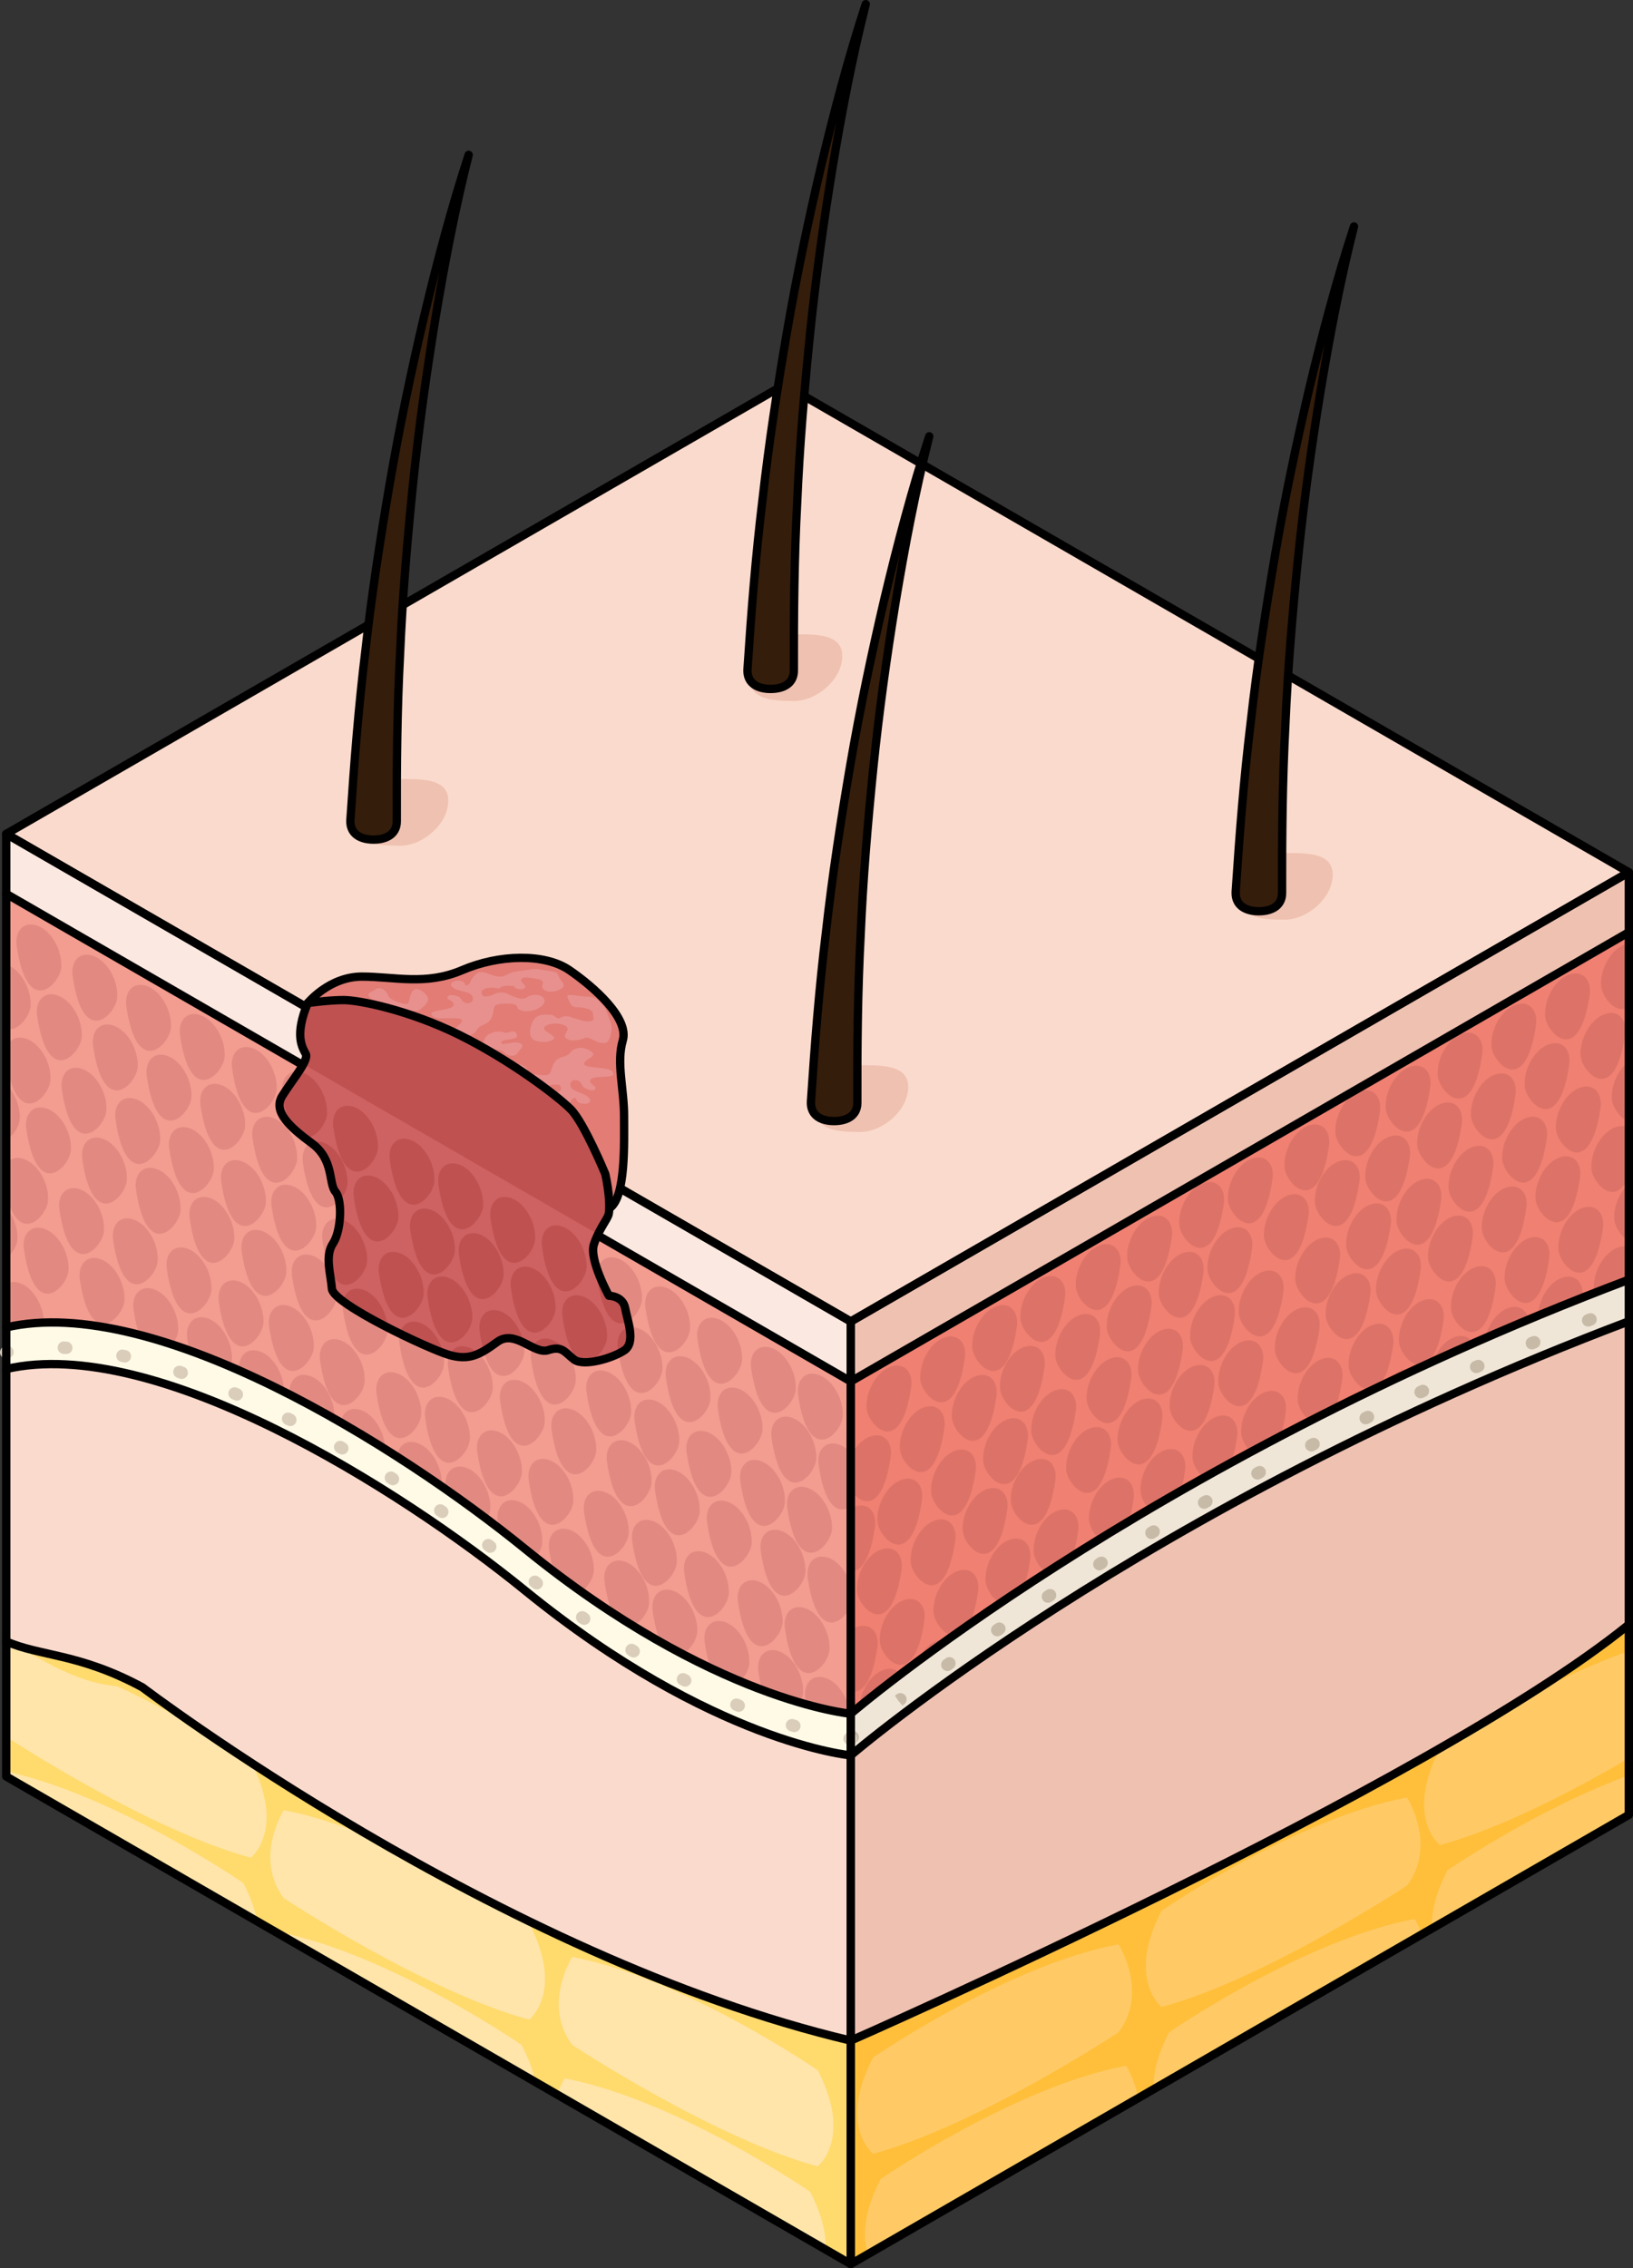 <?xml version="1.0" encoding="utf-8"?>
<!-- Generator: Adobe Illustrator 26.5.0, SVG Export Plug-In . SVG Version: 6.00 Build 0)  -->
<svg version="1.1" id="Camada_1" xmlns="http://www.w3.org/2000/svg" xmlns:xlink="http://www.w3.org/1999/xlink" x="0px" y="0px"
	 width="196.22px" height="272.54px" viewBox="0 0 196.22 272.54" enable-background="new 0 0 196.22 272.54" xml:space="preserve">
<rect x="0" y="0" width="196.22" height="272.54" fill="#333333" stroke="none"/>
<g>
	<g>
		<polygon fill="#FADACC" points="102.226,158.785 102.226,272.04 0.75,213.453 0.75,100.199 		"/>
		<polygon fill="#EFC1B1" points="102.226,158.785 102.226,272.04 195.72,218.061 195.72,104.807 		"/>
		<path fill="#FFDA6D" d="M102.226,245.187c-42.515-10.055-85.121-42.452-85.121-42.452c-6.988-4.01-12.274-3.714-16.356-5.507
			v16.225l101.476,58.587V245.187z"/>
		<path fill="#FFE5A9" d="M67.85,249.731c0,0-0.476,0.752-0.913,1.935l32.28,18.637c0.063-1.756-0.365-4.046-1.875-6.96
			C97.342,263.343,81.228,252.234,67.85,249.731z M0.75,212.845v0.607l30.16,17.413c-0.255-1.329-0.76-2.854-1.674-4.616
			C29.236,226.25,13.916,215.692,0.75,212.845z M25.683,208.809c-2.939-1.78-7.071-4.119-11.623-6.208
			c-5.325-0.419-9.869-3.862-13.31-5.373v11.449c1.3,0.851,17.442,11.324,29.398,14.532c0,0,4.181-3.298,0.086-11.371
			C28.579,210.758,27.058,209.742,25.683,208.809z M33.189,232.097c0,0-0.015,0.023-0.039,0.062l31.174,17.998
			c-0.267-1.29-0.768-2.761-1.643-4.448C62.681,245.709,46.567,234.6,33.189,232.097z M62.105,230.13
			c-6.061-2.997-11.772-6.106-16.958-9.11c-3.635-1.539-7.438-2.842-11.045-3.517c0,0-3.648,5.707,0,10.571
			c0,0,17.026,11.249,29.492,14.594c0,0,4.256-3.344,0-11.553C63.593,231.114,63.056,230.744,62.105,230.13z M98.255,260.302
			c0,0,4.256-3.344,0-11.553c0,0-16.114-11.109-29.492-13.612c0,0-3.648,5.706,0,10.571
			C68.762,245.708,85.789,256.957,98.255,260.302z"/>
		<path fill="#FFBF3B" d="M102.226,245.187c0,0,69.344-30.442,93.494-49.993v22.867l-93.494,53.979V245.187z"/>
		<path fill="#FFCA66" d="M139.57,241.148c12.466-3.345,29.492-14.594,29.492-14.594c3.648-4.865,0-10.571,0-10.571
			c-13.378,2.503-29.492,13.612-29.492,13.612C135.314,237.804,139.57,241.148,139.57,241.148z M182.344,204.488
			c-2.686,1.676-5.536,3.38-8.502,5.094c-0.531,0.35-0.827,0.553-0.827,0.553c-4.256,8.21,0,11.553,0,11.553
			c7.483-2.008,16.605-6.862,22.705-10.423V198.39C190.953,200.056,186.236,202.36,182.344,204.488z M104.909,258.782
			c12.466-3.345,29.492-14.594,29.492-14.594c3.648-4.865,0-10.571,0-10.571c-13.378,2.503-29.492,13.612-29.492,13.612
			C100.653,255.438,104.909,258.782,104.909,258.782z M105.821,261.823c-2.199,4.242-2.122,7.175-1.537,9.028l32.477-18.751
			c-0.414-2.257-1.448-3.89-1.448-3.89C121.936,250.714,105.821,261.823,105.821,261.823z M172.052,231.725l23.668-13.665v-4.753
			c-11.161,4.093-21.793,11.422-21.793,11.422C172.406,227.663,171.983,229.965,172.052,231.725z M140.483,244.189
			c-1.479,2.853-1.918,5.106-1.877,6.848l32.247-18.618c-0.426-1.127-0.877-1.842-0.877-1.842
			C156.597,233.08,140.483,244.189,140.483,244.189z"/>
		<path fill="#F0E6D7" d="M102.226,210.917c0,0,34.877-30,93.494-52.156v-48.952l-93.494,53.978V210.917z"/>
		<path fill="#C7BAA7" d="M102.227,209.666c-0.211,0-0.42-0.088-0.569-0.26c-0.27-0.314-0.235-0.788,0.079-1.058l0.238-0.202
			c0.317-0.268,0.791-0.226,1.057,0.091c0.267,0.317,0.226,0.79-0.091,1.057l-0.225,0.191
			C102.574,209.607,102.4,209.666,102.227,209.666z M108.439,204.939l-0.486-0.573l-0.421-0.622l0.209-0.159
			c0.332-0.249,0.802-0.182,1.05,0.149c0.249,0.331,0.182,0.801-0.149,1.05L108.439,204.939z M113.836,200.784
			c-0.233,0-0.463-0.109-0.61-0.313c-0.242-0.337-0.164-0.805,0.172-1.046l0.248-0.177c0.338-0.239,0.806-0.16,1.045,0.178
			c0.24,0.338,0.16,0.806-0.178,1.045l-0.241,0.172C114.14,200.738,113.987,200.784,113.836,200.784z M119.832,196.613
			c-0.24,0-0.476-0.115-0.621-0.328c-0.233-0.342-0.144-0.809,0.198-1.042l0.25-0.169c0.343-0.232,0.809-0.143,1.041,0.201
			c0.232,0.343,0.142,0.81-0.201,1.041l-0.247,0.168C120.124,196.571,119.977,196.613,119.832,196.613z M125.923,192.584
			c-0.246,0-0.487-0.121-0.631-0.343c-0.225-0.348-0.125-0.812,0.224-1.037l0.252-0.163c0.348-0.224,0.812-0.124,1.037,0.224
			c0.225,0.348,0.125,0.812-0.224,1.037l-0.252,0.163C126.203,192.545,126.063,192.584,125.923,192.584z M132.102,188.69
			c-0.252,0-0.498-0.127-0.639-0.357c-0.217-0.353-0.107-0.815,0.246-1.032l0.254-0.157c0.352-0.216,0.814-0.108,1.032,0.244
			c0.218,0.353,0.108,0.815-0.244,1.032l-0.256,0.158C132.372,188.654,132.236,188.69,132.102,188.69z M138.36,184.926
			c-0.256,0-0.506-0.131-0.646-0.369c-0.211-0.357-0.093-0.816,0.264-1.027l0.263-0.155c0.357-0.208,0.817-0.087,1.026,0.271
			c0.208,0.358,0.087,0.817-0.271,1.026l-0.255,0.149C138.622,184.893,138.49,184.926,138.36,184.926z M144.694,181.291
			c-0.262,0-0.517-0.138-0.654-0.383c-0.203-0.361-0.075-0.818,0.287-1.021l0.263-0.148c0.361-0.201,0.819-0.073,1.021,0.289
			c0.202,0.361,0.073,0.818-0.289,1.02l-0.26,0.146C144.944,181.26,144.818,181.291,144.694,181.291z M151.098,177.782
			c-0.267,0-0.525-0.143-0.661-0.394c-0.197-0.365-0.06-0.82,0.304-1.016l0.269-0.144c0.368-0.194,0.82-0.055,1.014,0.311
			c0.194,0.366,0.055,0.82-0.311,1.014l-0.26,0.139C151.34,177.753,151.218,177.782,151.098,177.782z M157.569,174.399
			c-0.272,0-0.536-0.149-0.668-0.409c-0.189-0.369-0.042-0.821,0.327-1.009l0.27-0.138c0.37-0.187,0.821-0.039,1.008,0.331
			c0.187,0.37,0.038,0.821-0.331,1.008l-0.265,0.135C157.8,174.373,157.684,174.399,157.569,174.399z M164.104,171.142
			c-0.279,0-0.546-0.156-0.676-0.423c-0.18-0.373-0.024-0.821,0.349-1.002l0.269-0.13c0.372-0.18,0.821-0.026,1.002,0.346
			c0.181,0.372,0.026,0.821-0.346,1.002l-0.271,0.132C164.325,171.118,164.214,171.142,164.104,171.142z M170.702,168.012
			c-0.283,0-0.555-0.161-0.681-0.435c-0.174-0.376-0.01-0.822,0.366-0.996l0.271-0.125c0.374-0.173,0.821-0.012,0.996,0.364
			c0.174,0.375,0.012,0.821-0.364,0.996l-0.273,0.126C170.914,167.99,170.807,168.012,170.702,168.012z M177.405,164.985
			c-0.295,0-0.582-0.16-0.703-0.438c-0.167-0.379-0.026-0.808,0.354-0.974l0.064-0.028l0.207-0.091
			c0.378-0.169,0.822,0.003,0.99,0.381c0.168,0.378-0.003,0.822-0.381,0.99l-0.214,0.094
			C177.621,164.963,177.512,164.985,177.405,164.985z M184.07,162.138c-0.293,0-0.572-0.173-0.692-0.461
			c-0.16-0.382,0.021-0.821,0.403-0.981l0.28-0.117c0.386-0.158,0.821,0.025,0.98,0.407c0.158,0.383-0.024,0.821-0.407,0.98
			l-0.274,0.114C184.264,162.119,184.166,162.138,184.07,162.138z M190.836,159.395c-0.299,0-0.581-0.18-0.698-0.475
			c-0.152-0.385,0.037-0.821,0.422-0.973l0.279-0.11c0.385-0.151,0.821,0.037,0.973,0.422c0.152,0.385-0.037,0.821-0.422,0.973
			l-0.279,0.11C191.021,159.379,190.928,159.395,190.836,159.395z"/>
		<path fill="#FFFAE6" d="M0.75,105.201v59.292c17.854-4.13,47.156,14.271,62.354,26.628c22.5,18.295,39.123,19.795,39.123,19.795
			v-47.13L0.75,105.201z"/>
		<g>
			<path fill="#DACEBB" d="M0.75,163.242c-0.341,0-0.649-0.234-0.73-0.58c-0.094-0.404,0.157-0.807,0.561-0.9l0.152-0.034
				c0.404-0.093,0.805,0.165,0.895,0.569c0.09,0.404-0.165,0.805-0.569,0.895l-0.138,0.031
				C0.863,163.236,0.806,163.242,0.75,163.242z"/>
			<path fill="#DACEBB" d="M95.445,208.125c-0.072,0-0.145-0.01-0.217-0.032l-0.286-0.088c-0.396-0.124-0.616-0.544-0.492-0.939
				c0.123-0.395,0.545-0.618,0.94-0.492l0.272,0.084c0.396,0.12,0.621,0.538,0.501,0.935
				C96.065,207.916,95.767,208.125,95.445,208.125z M88.762,205.69c-0.097,0-0.195-0.019-0.29-0.059l-0.27-0.114
				c-0.381-0.161-0.561-0.6-0.4-0.982c0.161-0.382,0.6-0.562,0.983-0.399l0.269,0.113c0.382,0.161,0.561,0.601,0.4,0.982
				C89.333,205.518,89.055,205.69,88.762,205.69z M82.326,202.662c-0.117,0-0.235-0.027-0.345-0.085l-0.262-0.137
				c-0.367-0.193-0.508-0.646-0.315-1.013c0.193-0.367,0.645-0.509,1.013-0.316l0.256,0.134c0.368,0.191,0.511,0.644,0.32,1.011
				C82.858,202.515,82.597,202.662,82.326,202.662z M76.138,199.155c-0.133,0-0.267-0.035-0.388-0.108l-0.254-0.156
				c-0.353-0.218-0.462-0.68-0.244-1.032c0.219-0.353,0.681-0.461,1.032-0.244l0.244,0.149c0.354,0.215,0.467,0.676,0.253,1.03
				C76.639,199.027,76.392,199.155,76.138,199.155z M70.196,195.246c-0.149,0-0.3-0.045-0.432-0.137l-0.239-0.168
				c-0.339-0.239-0.42-0.707-0.181-1.045c0.238-0.34,0.706-0.42,1.045-0.181l0.239,0.169c0.339,0.239,0.419,0.706,0.181,1.045
				C70.663,195.135,70.431,195.246,70.196,195.246z M64.498,190.989c-0.163,0-0.327-0.053-0.464-0.162l-0.229-0.182
				c-0.325-0.256-0.38-0.728-0.124-1.053c0.256-0.325,0.728-0.381,1.053-0.124l0.229,0.182c0.325,0.256,0.38,0.728,0.123,1.053
				C64.939,190.891,64.719,190.989,64.498,190.989z M58.907,186.583c-0.158,0-0.318-0.05-0.454-0.153l-0.229-0.173
				c-0.331-0.249-0.398-0.719-0.15-1.05c0.249-0.331,0.719-0.397,1.05-0.15l0.237,0.18c0.33,0.251,0.394,0.721,0.143,1.051
				C59.357,186.481,59.133,186.583,58.907,186.583z M53.142,182.406c-0.147,0-0.295-0.043-0.425-0.132l-0.243-0.169
				c-0.34-0.236-0.424-0.704-0.188-1.044c0.236-0.34,0.703-0.424,1.044-0.188l0.237,0.164c0.341,0.235,0.427,0.702,0.192,1.043
				C53.614,182.293,53.38,182.406,53.142,182.406z M47.214,178.463c-0.138,0-0.277-0.038-0.402-0.117l-0.245-0.156
				c-0.35-0.222-0.454-0.685-0.232-1.035c0.222-0.35,0.685-0.453,1.035-0.232l0.248,0.158c0.35,0.223,0.452,0.687,0.23,1.036
				C47.704,178.34,47.462,178.463,47.214,178.463z M41.13,174.768c-0.127,0-0.255-0.032-0.373-0.1l-0.255-0.146
				c-0.359-0.207-0.483-0.665-0.277-1.024c0.207-0.36,0.666-0.482,1.024-0.277l0.255,0.146c0.359,0.207,0.483,0.665,0.277,1.024
				C41.642,174.633,41.389,174.768,41.13,174.768z M34.878,171.356c-0.115,0-0.231-0.026-0.341-0.082l-0.261-0.134
				c-0.369-0.189-0.514-0.642-0.324-1.01c0.189-0.369,0.643-0.514,1.01-0.324l0.258,0.132c0.369,0.189,0.515,0.641,0.327,1.009
				C35.414,171.207,35.151,171.356,34.878,171.356z M28.457,168.297c-0.1,0-0.202-0.02-0.3-0.063l-0.268-0.117
				c-0.38-0.166-0.553-0.608-0.387-0.987c0.166-0.38,0.607-0.553,0.987-0.387l0.268,0.117c0.38,0.166,0.553,0.608,0.387,0.987
				C29.021,168.129,28.746,168.297,28.457,168.297z M21.836,165.689c-0.081,0-0.164-0.013-0.245-0.041l-0.275-0.095
				c-0.392-0.135-0.6-0.562-0.465-0.954c0.134-0.391,0.562-0.598,0.953-0.465l0.277,0.096c0.392,0.136,0.599,0.562,0.464,0.954
				C22.437,165.494,22.147,165.689,21.836,165.689z M15.002,163.715c-0.055,0-0.11-0.006-0.165-0.019l-0.282-0.062
				c-0.404-0.089-0.66-0.489-0.571-0.894c0.089-0.404,0.483-0.664,0.894-0.571l0.289,0.064c0.404,0.091,0.658,0.493,0.566,0.896
				C15.654,163.479,15.345,163.715,15.002,163.715z M7.968,162.696c-0.013,0-0.025,0-0.038-0.001l-0.288-0.014
				c-0.414-0.018-0.734-0.369-0.715-0.783c0.019-0.414,0.368-0.757,0.783-0.715l0.282,0.013c0.414,0.021,0.739,0.374,0.719,0.787
				C8.69,162.384,8.365,162.696,7.968,162.696z"/>
			<path fill="#DACEBB" d="M102.226,209.666c-0.022,0-0.045-0.001-0.067-0.003l-0.165-0.017c-0.412-0.048-0.706-0.421-0.658-0.833
				c0.048-0.412,0.425-0.704,0.833-0.658l0.125,0.014c0.412,0.038,0.715,0.402,0.678,0.814
				C102.937,209.373,102.61,209.666,102.226,209.666z"/>
		</g>
		<path fill="#F08071" d="M102.226,205.915c0,0,34.877-30,93.494-52.156v-48.952l-93.494,53.978V205.915z"/>
		<path fill="#DD7368" d="M134.623,152.065c0.253-1.772-0.841-3.048-2.523-2.417c-1.682,0.631-2.943,2.943-2.838,4.94
			C129.368,156.585,133.362,160.894,134.623,152.065z M157.236,146.067c0.253-1.772-0.841-3.048-2.523-2.417
			s-2.943,2.943-2.838,4.94C151.981,150.586,155.975,154.896,157.236,146.067z M140.807,148.637
			c0.253-1.772-0.841-3.048-2.522-2.417c-1.682,0.631-2.943,2.943-2.838,4.94S139.546,157.466,140.807,148.637z M132.165,160.451
			c0.253-1.772-0.841-3.048-2.522-2.417s-2.943,2.943-2.838,4.94S130.904,169.28,132.165,160.451z M127.969,155.896
			c0.253-1.772-0.841-3.048-2.523-2.417c-1.682,0.631-2.943,2.943-2.838,4.94C122.714,160.416,126.708,164.726,127.969,155.896z
			 M125.511,164.282c0.253-1.772-0.841-3.048-2.523-2.417c-1.682,0.63-2.943,2.943-2.838,4.94
			C120.256,168.802,124.25,173.111,125.511,164.282z M150.448,150.032c0.253-1.772-0.841-3.048-2.523-2.417
			c-1.682,0.63-2.943,2.943-2.838,4.94C145.192,154.552,149.187,158.861,150.448,150.032z M144.6,152.99
			c0.253-1.772-0.841-3.048-2.523-2.417s-2.943,2.943-2.838,4.94C139.345,157.509,143.339,161.819,144.6,152.99z M152.906,141.647
			c0.253-1.772-0.841-3.048-2.522-2.417c-1.682,0.631-2.943,2.943-2.838,4.94C147.65,146.166,151.644,150.476,152.906,141.647z
			 M147.058,144.604c0.253-1.772-0.841-3.048-2.522-2.417c-1.682,0.631-2.943,2.943-2.838,4.94
			C141.803,149.124,145.797,153.433,147.058,144.604z M138.349,157.023c0.253-1.772-0.841-3.048-2.523-2.417
			s-2.943,2.943-2.838,4.94C133.094,161.542,137.088,165.852,138.349,157.023z M110.786,180.241
			c0.253-1.772-0.841-3.048-2.523-2.417s-2.943,2.943-2.838,4.94S109.525,189.07,110.786,180.241z M108.553,192.281
			c-1.682,0.631-2.943,2.943-2.838,4.94c0.105,1.997,4.099,6.306,5.36-2.522C111.328,192.927,110.234,191.651,108.553,192.281z
			 M117.239,176.746c0.253-1.772-0.841-3.048-2.523-2.417c-1.682,0.631-2.943,2.943-2.838,4.94S115.977,185.575,117.239,176.746z
			 M109.485,166.651c0.253-1.772-0.841-3.048-2.522-2.417c-1.682,0.631-2.943,2.943-2.838,4.94
			C104.23,171.17,108.224,175.48,109.485,166.651z M114.781,185.132c0.253-1.772-0.841-3.048-2.523-2.417s-2.943,2.943-2.838,4.94
			C109.526,189.651,113.52,193.96,114.781,185.132z M119.731,167.777c0.253-1.772-0.841-3.048-2.523-2.417
			c-1.682,0.631-2.943,2.943-2.838,4.94S118.469,176.606,119.731,167.777z M122.189,159.392c0.253-1.772-0.841-3.048-2.523-2.417
			c-1.682,0.631-2.943,2.943-2.838,4.94C116.933,163.911,120.927,168.221,122.189,159.392z M123.49,172.982
			c0.253-1.772-0.841-3.048-2.523-2.417c-1.682,0.631-2.943,2.943-2.838,4.94C118.234,177.501,122.228,181.811,123.49,172.982z
			 M115.938,163.156c0.253-1.772-0.841-3.048-2.522-2.417c-1.682,0.631-2.943,2.943-2.838,4.94
			C110.682,167.675,114.676,171.985,115.938,163.156z M113.48,171.541c0.253-1.772-0.841-3.048-2.523-2.417
			c-1.682,0.631-2.943,2.943-2.838,4.94C108.224,176.061,112.218,180.37,113.48,171.541z M165.811,133.581
			c0.253-1.772-0.841-3.048-2.522-2.417c-1.682,0.631-2.943,2.943-2.838,4.94C160.555,138.101,164.55,142.41,165.811,133.581z
			 M184.564,123.163c0.253-1.772-0.841-3.048-2.523-2.417c-1.682,0.631-2.943,2.943-2.838,4.94S183.303,131.992,184.564,123.163z
			 M192.318,133.124c0.253-1.772-0.841-3.048-2.523-2.417s-2.943,2.943-2.838,4.94C187.062,137.643,191.056,141.953,192.318,133.124
			z M185.865,136.753c0.253-1.772-0.841-3.048-2.523-2.417c-1.682,0.631-2.943,2.943-2.838,4.94
			C180.61,141.273,184.604,145.582,185.865,136.753z M195.28,124.289c0.253-1.772-0.841-3.048-2.523-2.417
			c-1.682,0.631-2.943,2.943-2.838,4.94C190.025,128.809,194.019,133.118,195.28,124.289z M188.559,127.919
			c0.253-1.772-0.841-3.048-2.523-2.417s-2.943,2.943-2.838,4.94C183.303,132.438,187.297,136.748,188.559,127.919z
			 M191.016,119.533c0.253-1.772-0.841-3.048-2.523-2.417c-1.682,0.631-2.943,2.943-2.838,4.94S189.755,128.362,191.016,119.533z
			 M121.256,185.022c-1.682,0.631-2.943,2.943-2.838,4.94c0.046,0.867,0.825,2.17,1.796,2.644c0.89-0.601,1.81-1.216,2.763-1.845
			c0.32-0.807,0.598-1.888,0.802-3.321C124.032,185.668,122.938,184.392,121.256,185.022z M193.678,132.017
			c0.05,0.94,0.96,2.391,2.042,2.745v-7.224C194.458,128.484,193.591,130.353,193.678,132.017z M105.429,197.925
			c0.253-1.772-0.841-3.048-2.522-2.417c-0.237,0.089-0.463,0.218-0.681,0.368v7.346
			C103.417,203.522,104.783,202.453,105.429,197.925z M105.806,186.209c-1.682,0.631-2.943,2.943-2.838,4.94
			c0.105,1.997,4.099,6.306,5.36-2.523C108.581,186.855,107.487,185.579,105.806,186.209z M167.112,147.172
			c0.253-1.772-0.841-3.048-2.523-2.417c-1.682,0.631-2.943,2.943-2.838,4.94S165.851,156,167.112,147.172z M159.694,137.681
			c0.253-1.772-0.841-3.048-2.523-2.417c-1.682,0.631-2.943,2.943-2.838,4.94S158.433,146.51,159.694,137.681z M182.106,131.549
			c0.253-1.772-0.841-3.048-2.523-2.417c-1.682,0.631-2.943,2.943-2.838,4.94C176.851,136.068,180.845,140.377,182.106,131.549z
			 M163.353,141.967c0.253-1.772-0.841-3.048-2.523-2.417c-1.682,0.631-2.943,2.943-2.838,4.94S162.092,150.796,163.353,141.967z
			 M171.86,130.624c0.253-1.772-0.841-3.048-2.522-2.417c-1.682,0.631-2.943,2.943-2.838,4.94
			C166.605,135.143,170.599,139.453,171.86,130.624z M121.032,181.368c0.253-1.772-0.841-3.048-2.523-2.417
			c-1.682,0.631-2.943,2.943-2.838,4.94C115.777,185.887,119.771,190.196,121.032,181.368z M169.402,139.009
			c0.253-1.772-0.841-3.048-2.523-2.417c-1.682,0.631-2.943,2.943-2.838,4.94C164.147,143.529,168.141,147.838,169.402,139.009z
			 M178.111,126.658c0.253-1.772-0.841-3.048-2.523-2.417s-2.943,2.943-2.838,4.94C172.856,131.178,176.85,135.487,178.111,126.658z
			 M179.412,140.248c0.253-1.772-0.841-3.048-2.523-2.417c-1.682,0.631-2.943,2.943-2.838,4.94S178.151,149.077,179.412,140.248z
			 M173.161,144.214c0.253-1.772-0.841-3.048-2.523-2.417c-1.682,0.631-2.943,2.943-2.838,4.94
			C167.906,148.734,171.9,153.043,173.161,144.214z M175.653,135.044c0.253-1.772-0.841-3.048-2.523-2.417
			c-1.682,0.631-2.943,2.943-2.838,4.94C170.398,139.563,174.392,143.873,175.653,135.044z M194.348,149.92
			c-1.682,0.631-2.943,2.943-2.838,4.94c0.008,0.153,0.041,0.319,0.092,0.492c1.364-0.534,2.728-1.068,4.119-1.594v-3.897
			C195.333,149.729,194.874,149.723,194.348,149.92z M112.548,197.172c-1.006,0.377-1.854,1.36-2.356,2.513
			c1.088-0.807,2.294-1.685,3.597-2.616C113.428,196.981,113.014,196.997,112.548,197.172z M106.095,200.667
			c-1.526,0.572-2.694,2.527-2.821,4.376c0.975-0.799,2.636-2.128,4.946-3.879C107.78,200.571,107.035,200.314,106.095,200.667z
			 M127.037,181.527c-1.682,0.63-2.943,2.943-2.838,4.94c0.042,0.788,0.689,1.934,1.535,2.492c1.015-0.656,2.06-1.323,3.137-2.003
			c0.272-0.77,0.508-1.753,0.688-3.012C129.813,182.173,128.719,180.896,127.037,181.527z M117.151,194.703
			c0.653-0.453,1.319-0.913,2.013-1.386c-0.121,0.026-0.238,0.043-0.366,0.091C118.175,193.642,117.611,194.108,117.151,194.703z
			 M115.005,188.786c-1.682,0.631-2.943,2.943-2.838,4.94c0.054,1.032,1.147,2.677,2.365,2.812c0.607-0.431,1.223-0.867,1.873-1.321
			c0.456-0.837,0.852-2.122,1.122-4.014C117.781,189.432,116.687,188.156,115.005,188.786z M102.226,204.044v1.871
			c0,0,0.259-0.221,0.725-0.607C102.855,204.758,102.603,204.318,102.226,204.044z M194.059,135.462
			c-1.682,0.631-2.943,2.943-2.838,4.94c0.087,1.653,2.839,4.885,4.5,0.938v-5.814C195.287,135.269,194.721,135.214,194.059,135.462
			z M195.215,113.486c-1.682,0.631-2.943,2.943-2.838,4.94c0.069,1.306,1.8,3.599,3.343,2.562v-7.628
			C195.558,113.386,195.392,113.42,195.215,113.486z M195.72,149.095v-6.869c-1.104,1.001-1.833,2.714-1.753,4.249
			C194.013,147.329,194.77,148.604,195.72,149.095z M107.027,175.036c0.253-1.772-0.841-3.048-2.523-2.417
			c-0.958,0.359-1.768,1.27-2.278,2.351v4.072C103.391,180.813,106.042,181.931,107.027,175.036z M105.14,183.467
			c0.253-1.772-0.841-3.048-2.523-2.417c-0.135,0.051-0.262,0.129-0.391,0.2v7.562C103.342,188.872,104.545,187.632,105.14,183.467z
			 M174.721,160.674c-1.117,0.419-2.038,1.583-2.507,2.9c1.577-0.721,3.177-1.439,4.801-2.155
			C176.615,160.645,175.788,160.274,174.721,160.674z M133.691,177.696c-1.682,0.631-2.943,2.943-2.838,4.94
			c0.037,0.704,0.558,1.693,1.271,2.295c1.141-0.703,2.312-1.414,3.514-2.134c0.225-0.716,0.421-1.6,0.576-2.683
			C136.467,178.342,135.373,177.065,133.691,177.696z M181.174,157.179c-1.313,0.492-2.36,2.011-2.71,3.604
			c1.711-0.745,3.446-1.486,5.208-2.222C183.449,157.378,182.5,156.682,181.174,157.179z M187.626,153.55
			c-1.57,0.589-2.758,2.64-2.826,4.535c1.76-0.729,3.543-1.452,5.351-2.169C190.375,154.171,189.291,152.925,187.626,153.55z
			 M162.421,167.597c-0.693,0.26-1.307,0.814-1.792,1.506c1.042-0.52,2.11-1.04,3.177-1.56
			C163.416,167.406,162.953,167.398,162.421,167.597z M168.47,164.64c-0.699,0.262-1.318,0.824-1.804,1.524
			c1.083-0.517,2.165-1.034,3.273-1.55C169.534,164.446,169.04,164.426,168.47,164.64z M139.875,174.268
			c-1.682,0.631-2.943,2.943-2.838,4.94c0.034,0.638,0.465,1.512,1.078,2.118c1.229-0.723,2.487-1.453,3.774-2.19
			c0.196-0.674,0.37-1.479,0.508-2.45C142.65,174.914,141.556,173.637,139.875,174.268z M158.762,163.312
			c-1.682,0.631-2.943,2.943-2.838,4.94c0.041,0.779,0.675,1.907,1.506,2.473c0.986-0.504,1.975-1.008,2.984-1.512
			c0.349-0.822,0.651-1.951,0.87-3.483C161.538,163.957,160.444,162.681,158.762,163.312z M146.126,170.235
			c-1.682,0.631-2.943,2.943-2.838,4.94c0.039,0.739,0.611,1.793,1.379,2.383c1.072-0.601,2.156-1.205,3.265-1.812
			c0.284-0.78,0.53-1.79,0.716-3.093C148.901,170.881,147.807,169.604,146.126,170.235z M151.973,167.278
			c-1.682,0.63-2.943,2.943-2.838,4.94c0.036,0.679,0.522,1.625,1.197,2.231c1.155-0.622,2.328-1.245,3.52-1.87
			c0.253-0.75,0.473-1.694,0.643-2.884C154.749,167.923,153.655,166.647,151.973,167.278z M164.654,155.557
			c0.253-1.772-0.841-3.048-2.523-2.417s-2.943,2.943-2.838,4.94C159.399,160.077,163.393,164.386,164.654,155.557z M139.586,159.81
			c-1.682,0.631-2.943,2.943-2.838,4.94c0.105,1.997,4.099,6.306,5.36-2.523C142.361,160.456,141.267,159.18,139.586,159.81z
			 M190.084,145.164c-1.682,0.631-2.943,2.943-2.838,4.94s4.099,6.306,5.36-2.522C192.86,145.81,191.766,144.533,190.084,145.164z
			 M145.901,166.58c0.253-1.772-0.841-3.048-2.523-2.417c-1.682,0.631-2.943,2.943-2.838,4.94
			C140.646,171.1,144.64,175.409,145.901,166.58z M154.207,155.237c0.253-1.772-0.841-3.048-2.523-2.417
			c-1.682,0.631-2.943,2.943-2.838,4.94C148.951,159.757,152.946,164.066,154.207,155.237z M151.749,163.623
			c0.253-1.772-0.841-3.048-2.523-2.417c-1.682,0.63-2.943,2.943-2.838,4.94S150.488,172.452,151.749,163.623z M139.65,170.613
			c0.253-1.772-0.841-3.048-2.523-2.417c-1.682,0.631-2.943,2.943-2.838,4.94S138.389,179.442,139.65,170.613z M129.27,169.487
			c0.253-1.772-0.841-3.048-2.523-2.417c-1.682,0.631-2.943,2.943-2.838,4.94C124.015,174.006,128.009,178.316,129.27,169.487z
			 M133.467,174.041c0.253-1.772-0.841-3.048-2.522-2.417c-1.682,0.631-2.943,2.943-2.838,4.94
			C128.211,178.561,132.205,182.87,133.467,174.041z M133.402,163.238c-1.682,0.631-2.943,2.943-2.838,4.94s4.099,6.306,5.36-2.522
			C136.178,163.884,135.084,162.607,133.402,163.238z M158.538,159.657c0.253-1.772-0.841-3.048-2.522-2.417
			c-1.682,0.631-2.943,2.943-2.838,4.94C153.282,164.177,157.276,168.486,158.538,159.657z M145.837,155.777
			c-1.682,0.631-2.943,2.943-2.838,4.94s4.099,6.306,5.36-2.522C148.612,156.423,147.518,155.147,145.837,155.777z M183.407,145.139
			c0.253-1.772-0.841-3.048-2.522-2.417s-2.943,2.943-2.838,4.94S182.146,153.968,183.407,145.139z M177.179,152.289
			c-1.682,0.631-2.943,2.943-2.838,4.94c0.105,1.997,4.099,6.306,5.36-2.522C179.955,152.934,178.861,151.658,177.179,152.289z
			 M183.632,148.794c-1.682,0.631-2.943,2.943-2.838,4.94c0.105,1.997,4.099,6.306,5.36-2.522
			C186.407,149.439,185.313,148.163,183.632,148.794z M176.954,148.634c0.253-1.772-0.841-3.048-2.523-2.417
			s-2.943,2.943-2.838,4.94C171.699,153.154,175.693,157.463,176.954,148.634z M189.86,141.509c0.253-1.772-0.841-3.048-2.522-2.417
			c-1.682,0.631-2.943,2.943-2.838,4.94S188.598,150.338,189.86,141.509z M170.928,156.254c-1.682,0.631-2.943,2.943-2.838,4.94
			c0.105,1.997,4.099,6.307,5.36-2.522C173.704,156.9,172.61,155.624,170.928,156.254z M164.879,159.212
			c-1.682,0.631-2.943,2.943-2.838,4.94c0.105,1.997,4.099,6.306,5.36-2.522C167.654,159.857,166.56,158.581,164.879,159.212z
			 M126.812,177.872c0.253-1.772-0.841-3.048-2.522-2.417c-1.682,0.63-2.943,2.943-2.838,4.94S125.551,186.701,126.812,177.872z
			 M170.704,152.6c0.253-1.772-0.841-3.048-2.523-2.417c-1.682,0.631-2.943,2.943-2.838,4.94
			C165.448,157.119,169.442,161.429,170.704,152.6z M155.635,153.794c0.105,1.997,4.099,6.306,5.36-2.522
			c0.253-1.772-0.841-3.048-2.523-2.417S155.53,151.797,155.635,153.794z"/>
		<path fill="#F39C90" d="M0.75,100.199v59.292c17.854-4.13,47.156,14.271,62.354,26.628c22.5,18.295,39.123,19.795,39.123,19.795
			v-47.13L0.75,100.199z"/>
		<path fill="#E28A81" d="M24.092,132.8c1.261,8.829,5.255,4.52,5.36,2.522s-1.156-4.31-2.838-4.94
			C24.933,129.751,23.839,131.028,24.092,132.8z M25.693,140.527c0.105-1.997-1.156-4.309-2.838-4.94
			c-1.682-0.631-2.776,0.646-2.523,2.417C21.594,146.833,25.588,142.524,25.693,140.527z M26.994,126.937
			c0.105-1.997-1.156-4.309-2.838-4.94c-1.682-0.631-2.776,0.646-2.522,2.417C22.895,133.243,26.889,128.934,26.994,126.937z
			 M33.245,130.902c0.105-1.997-1.156-4.309-2.838-4.94c-1.682-0.631-2.776,0.646-2.522,2.417
			C29.146,137.209,33.14,132.899,33.245,130.902z M17.639,129.304c1.261,8.829,5.255,4.52,5.36,2.523
			c0.105-1.997-1.156-4.31-2.838-4.94C18.48,126.256,17.386,127.533,17.639,129.304z M39.295,133.86
			c0.105-1.997-1.156-4.31-2.838-4.94c-1.682-0.631-2.776,0.646-2.522,2.417C35.196,140.166,39.19,135.857,39.295,133.86z
			 M41.753,142.245c0.105-1.997-1.156-4.309-2.838-4.94c-1.682-0.63-2.776,0.646-2.523,2.417
			C37.653,148.552,41.647,144.242,41.753,142.245z M37.994,147.45c0.105-1.997-1.156-4.31-2.838-4.94
			c-1.682-0.631-2.776,0.646-2.523,2.417C33.894,153.756,37.888,149.447,37.994,147.45z M31.944,144.493
			c0.105-1.997-1.156-4.309-2.838-4.94s-2.776,0.646-2.523,2.417C27.845,150.799,31.839,146.49,31.944,144.493z M45.411,137.96
			c0.105-1.997-1.156-4.31-2.838-4.94c-1.682-0.631-2.776,0.646-2.523,2.417C41.312,144.266,45.306,139.957,45.411,137.96z
			 M35.703,139.288c0.105-1.997-1.156-4.309-2.838-4.94c-1.682-0.631-2.776,0.646-2.523,2.417
			C31.604,145.594,35.598,141.285,35.703,139.288z M15.246,141.788c0.105-1.997-1.156-4.309-2.838-4.94
			c-1.682-0.63-2.776,0.646-2.522,2.417C11.147,148.094,15.141,143.785,15.246,141.788z M12.788,133.402
			c0.105-1.997-1.156-4.31-2.838-4.94c-1.682-0.631-2.776,0.646-2.523,2.417C8.689,139.708,12.683,135.399,12.788,133.402z
			 M2.375,134.445c0.078-1.475-0.593-3.118-1.625-4.132v6.684C1.64,136.462,2.332,135.261,2.375,134.445z M6.067,129.773
			c0.105-1.997-1.156-4.309-2.838-4.94c-1.278-0.479-2.213,0.146-2.479,1.25v1.443C2.056,135.977,5.963,131.748,6.067,129.773z
			 M5.687,133.218c-1.682-0.631-2.776,0.646-2.523,2.417c1.261,8.829,5.255,4.52,5.36,2.522
			C8.629,136.161,7.368,133.849,5.687,133.218z M7.368,116.182c0.105-1.997-1.156-4.309-2.838-4.94
			c-1.682-0.63-2.776,0.646-2.523,2.417C3.269,122.489,7.263,118.179,7.368,116.182z M5.777,144.23
			c0.105-1.997-1.156-4.309-2.838-4.94c-0.987-0.37-1.761-0.073-2.189,0.585v3.614C2.264,149.887,5.68,146.076,5.777,144.23z
			 M11.187,125.675c1.261,8.829,5.255,4.52,5.36,2.523c0.105-1.997-1.156-4.309-2.838-4.94
			C12.027,122.627,10.934,123.903,11.187,125.675z M20.542,123.441c0.105-1.997-1.156-4.309-2.838-4.94s-2.776,0.646-2.523,2.417
			C16.443,129.748,20.437,125.438,20.542,123.441z M19.241,137.032c0.105-1.997-1.156-4.309-2.838-4.94
			c-1.682-0.631-2.776,0.646-2.523,2.417C15.142,143.338,19.136,139.029,19.241,137.032z M44.11,151.55
			c0.105-1.997-1.156-4.31-2.838-4.94c-1.682-0.631-2.776,0.646-2.523,2.417C40.011,157.856,44.005,153.547,44.11,151.55z
			 M14.089,119.812c0.105-1.997-1.156-4.31-2.838-4.94c-1.682-0.631-2.776,0.646-2.523,2.417
			C9.99,126.118,13.984,121.809,14.089,119.812z M4.465,122.045c1.261,8.829,5.255,4.52,5.36,2.522s-1.156-4.309-2.838-4.94
			C5.306,118.997,4.212,120.273,4.465,122.045z M98.078,175.315c0.105-1.997-1.156-4.309-2.838-4.94s-2.776,0.646-2.523,2.417
			C93.979,181.621,97.973,177.312,98.078,175.315z M76.255,170.738c1.261,8.829,5.255,4.52,5.36,2.522
			c0.105-1.997-1.156-4.309-2.838-4.94C77.096,167.69,76.002,168.966,76.255,170.738z M89.168,163.434
			c0.105-1.997-1.156-4.309-2.838-4.94c-1.682-0.63-2.776,0.646-2.522,2.417C85.069,169.741,89.063,165.431,89.168,163.434z
			 M82.917,159.67c0.105-1.997-1.156-4.309-2.838-4.94c-1.682-0.631-2.776,0.646-2.522,2.417
			C78.818,165.977,82.812,161.667,82.917,159.67z M80.014,165.533c1.261,8.829,5.255,4.52,5.36,2.522s-1.156-4.309-2.838-4.94
			S79.761,163.761,80.014,165.533z M75.835,169.765c0.105-1.997-1.156-4.309-2.838-4.94c-1.682-0.631-2.776,0.646-2.523,2.417
			C71.736,176.072,75.73,171.762,75.835,169.765z M76.757,159.621c-1.682-0.631-2.776,0.646-2.523,2.417
			c1.261,8.829,5.255,4.52,5.36,2.522C79.699,162.563,78.438,160.251,76.757,159.621z M86.265,169.297
			c1.261,8.829,5.255,4.52,5.36,2.522s-1.156-4.309-2.838-4.94C87.106,166.249,86.012,167.525,86.265,169.297z M94.319,180.52
			c0.105-1.997-1.156-4.309-2.838-4.94s-2.776,0.646-2.523,2.417C90.22,186.826,94.214,182.517,94.319,180.52z M12.499,147.86
			c0.105-1.997-1.156-4.309-2.838-4.94c-1.682-0.63-2.776,0.646-2.523,2.417C8.4,154.166,12.394,149.857,12.499,147.86z
			 M87.867,177.025c0.105-1.997-1.156-4.309-2.838-4.94c-1.682-0.63-2.776,0.646-2.523,2.417
			C83.768,183.331,87.762,179.021,87.867,177.025z M95.621,166.929c0.105-1.997-1.156-4.309-2.838-4.94
			c-1.682-0.631-2.776,0.646-2.522,2.417C91.522,173.236,95.516,168.926,95.621,166.929z M77.137,156.175
			c0.105-1.997-1.156-4.309-2.838-4.94s-2.776,0.646-2.523,2.417C73.038,162.481,77.032,158.172,77.137,156.175z M42.509,143.823
			c1.261,8.829,5.255,4.52,5.36,2.523c0.105-1.997-1.156-4.309-2.838-4.94C43.35,140.775,42.256,142.051,42.509,143.823z
			 M51.82,145.371c-1.682-0.631-2.776,0.646-2.522,2.417c1.261,8.829,5.255,4.52,5.36,2.522
			C54.763,148.314,53.502,146.002,51.82,145.371z M55.145,150.746c1.261,8.829,5.255,4.52,5.36,2.522
			c0.105-1.997-1.156-4.309-2.838-4.94C55.986,147.698,54.892,148.974,55.145,150.746z M51.386,155.951
			c1.261,8.829,5.255,4.52,5.36,2.523c0.105-1.997-1.156-4.309-2.838-4.94C52.227,152.903,51.133,154.179,51.386,155.951z
			 M58.048,144.883c0.105-1.997-1.156-4.309-2.838-4.94c-1.682-0.63-2.776,0.646-2.522,2.417
			C53.949,151.189,57.943,146.88,58.048,144.883z M52.2,141.925c0.105-1.997-1.156-4.309-2.838-4.94s-2.776,0.646-2.522,2.417
			C48.101,148.232,52.095,143.923,52.2,141.925z M50.899,155.516c0.105-1.997-1.156-4.309-2.838-4.94
			c-1.682-0.631-2.776,0.646-2.522,2.417C46.8,161.822,50.794,157.513,50.899,155.516z M70.482,152.344
			c0.105-1.997-1.156-4.309-2.838-4.94c-1.682-0.631-2.776,0.646-2.523,2.417C66.383,158.65,70.377,154.341,70.482,152.344z
			 M69.181,165.934c0.105-1.997-1.156-4.309-2.838-4.94s-2.776,0.646-2.522,2.417C65.082,172.24,69.076,167.931,69.181,165.934z
			 M67.58,158.207c1.261,8.829,5.255,4.52,5.36,2.523c0.105-1.997-1.156-4.31-2.838-4.94S67.327,156.435,67.58,158.207z
			 M61.396,154.779c1.261,8.829,5.255,4.52,5.36,2.522c0.105-1.997-1.156-4.309-2.838-4.94
			C62.237,151.731,61.143,153.007,61.396,154.779z M62.997,162.506c0.105-1.997-1.156-4.31-2.838-4.94
			c-1.682-0.631-2.776,0.646-2.523,2.417C58.898,168.812,62.892,164.503,62.997,162.506z M64.299,148.916
			c0.105-1.997-1.156-4.31-2.838-4.94s-2.776,0.646-2.522,2.417C60.199,155.222,64.194,150.913,64.299,148.916z M50.61,169.974
			c0.105-1.997-1.156-4.309-2.838-4.94s-2.776,0.646-2.523,2.417C46.511,176.28,50.504,171.971,50.61,169.974z M18.571,154.935
			c-1.682-0.63-2.776,0.646-2.523,2.417c0.182,1.277,0.423,2.271,0.7,3.046c1.305,0.339,2.625,0.728,3.957,1.166
			c0.408-0.547,0.677-1.19,0.704-1.688C21.514,157.878,20.253,155.566,18.571,154.935z M2.432,154.197
			c-0.674-0.253-1.246-0.189-1.682,0.079v5.215c1.433-0.332,2.946-0.503,4.514-0.559C5.277,156.984,4.057,154.806,2.432,154.197z
			 M25.024,158.43c-1.682-0.631-2.776,0.646-2.523,2.417c0.074,0.519,0.158,0.989,0.25,1.42c1.624,0.585,3.259,1.234,4.899,1.935
			c0.123-0.294,0.198-0.582,0.211-0.833C27.967,161.373,26.706,159.061,25.024,158.43z M5.397,147.676
			c-1.682-0.631-2.776,0.646-2.523,2.417c1.261,8.829,5.255,4.52,5.36,2.522S7.079,148.307,5.397,147.676z M31.275,162.396
			c-1.636-0.613-2.705,0.582-2.53,2.277c1.791,0.792,3.583,1.647,5.364,2.546C34.162,165.249,32.925,163.015,31.275,162.396z
			 M37.324,165.353c-1.613-0.605-2.672,0.551-2.533,2.209c1.802,0.923,3.589,1.893,5.353,2.895c0.008-0.056,0.015-0.111,0.018-0.164
			C40.267,168.296,39.006,165.984,37.324,165.353z M99.676,198.204c0.105-1.997-1.156-4.309-2.838-4.94
			c-1.682-0.631-2.776,0.646-2.522,2.417C95.577,204.51,99.571,200.201,99.676,198.204z M2.086,148.903
			c0.07-1.33-0.474-2.789-1.336-3.809v6.156C1.496,150.655,2.048,149.628,2.086,148.903z M43.441,169.454
			c-1.352-0.507-2.311,0.228-2.508,1.453c1.814,1.044,3.596,2.119,5.338,3.213C46.255,172.189,45.047,170.056,43.441,169.454z
			 M99.965,183.746c0.105-1.997-1.156-4.309-2.838-4.94c-1.682-0.631-2.776,0.646-2.523,2.417
			C95.866,190.052,99.86,185.743,99.965,183.746z M3.677,120.854c0.105-1.997-1.156-4.309-2.838-4.94
			c-0.031-0.012-0.058-0.012-0.089-0.022v7.726C2.172,124.052,3.614,122.044,3.677,120.854z M101.267,170.156
			c0.105-1.997-1.156-4.309-2.838-4.94c-1.682-0.631-2.776,0.646-2.522,2.417C97.168,176.462,101.162,172.153,101.267,170.156z
			 M100.887,173.601c-1.682-0.631-2.776,0.646-2.523,2.417c0.771,5.396,2.562,5.882,3.862,4.99v-6.458
			C101.829,174.127,101.38,173.786,100.887,173.601z M99.296,201.649c-1.682-0.631-2.776,0.646-2.523,2.417
			c0.036,0.254,0.075,0.495,0.116,0.727c2.96,0.82,4.788,1.059,5.224,1.109C101.944,204.091,100.788,202.209,99.296,201.649z
			 M93.65,198.423c-1.682-0.631-2.776,0.646-2.522,2.417c0.122,0.857,0.271,1.586,0.439,2.21c1.69,0.632,3.206,1.129,4.529,1.516
			c0.229-0.416,0.374-0.847,0.393-1.204C96.593,201.366,95.332,199.054,93.65,198.423z M99.585,187.192
			c-1.682-0.631-2.776,0.646-2.523,2.417c1.109,7.765,4.331,5.368,5.163,3.319v-2.427
			C101.817,189.019,100.817,187.654,99.585,187.192z M50.23,173.419c-1.407-0.528-2.391,0.287-2.53,1.603
			c1.839,1.18,3.625,2.373,5.34,3.562c0.014-0.078,0.024-0.154,0.028-0.226C53.173,176.362,51.911,174.05,50.23,173.419z
			 M87.198,194.928c-1.682-0.631-2.776,0.646-2.523,2.417c0.186,1.299,0.431,2.307,0.714,3.086c1.241,0.587,2.42,1.106,3.546,1.576
			c0.624-0.607,1.066-1.493,1.1-2.14C90.141,197.871,88.879,195.559,87.198,194.928z M96.777,188.905
			c0.105-1.997-1.156-4.309-2.838-4.94c-1.682-0.631-2.776,0.646-2.523,2.417C92.678,195.212,96.672,190.902,96.777,188.905z
			 M56.077,176.377c-1.682-0.631-2.776,0.646-2.522,2.417c0.008,0.059,0.018,0.111,0.027,0.169c1.723,1.204,3.376,2.401,4.933,3.572
			c0.234-0.421,0.382-0.858,0.401-1.219C59.02,179.32,57.759,177.007,56.077,176.377z M62.328,180.41
			c-1.682-0.631-2.776,0.646-2.522,2.417c0.039,0.275,0.081,0.537,0.126,0.787c1.112,0.855,2.174,1.694,3.172,2.506
			c0.43,0.35,0.854,0.681,1.279,1.019c0.452-0.567,0.755-1.259,0.783-1.789C65.271,183.352,64.01,181.04,62.328,180.41z
			 M68.512,183.837c-1.682-0.631-2.776,0.646-2.523,2.417c0.146,1.019,0.329,1.855,0.537,2.548c1.126,0.855,2.235,1.669,3.326,2.442
			c0.827-0.567,1.457-1.691,1.498-2.467C71.455,186.78,70.194,184.468,68.512,183.837z M75.166,187.669
			c-1.682-0.631-2.776,0.646-2.523,2.417c0.24,1.681,0.58,2.884,0.972,3.719c0.817,0.532,1.619,1.038,2.41,1.524
			c1.053-0.389,1.929-1.799,1.978-2.72C78.109,190.612,76.848,188.299,75.166,187.669z M80.947,191.164
			c-1.682-0.631-2.776,0.646-2.523,2.417c0.243,1.698,0.587,2.906,0.984,3.742c0.883,0.498,1.751,0.974,2.594,1.416
			c0.964-0.479,1.736-1.773,1.782-2.636C83.89,194.107,82.628,191.794,80.947,191.164z M56.457,172.931
			c0.105-1.997-1.156-4.309-2.838-4.94c-1.682-0.631-2.776,0.646-2.522,2.417C52.358,179.238,56.352,174.928,56.457,172.931z
			 M43.821,166.008c0.105-1.997-1.156-4.309-2.838-4.94s-2.776,0.646-2.523,2.417C39.722,172.314,43.716,168.005,43.821,166.008z
			 M34.402,152.878c0.105-1.997-1.156-4.309-2.838-4.94c-1.682-0.631-2.776,0.646-2.523,2.417
			C30.303,159.185,34.297,154.875,34.402,152.878z M37.704,161.908c0.105-1.997-1.156-4.309-2.838-4.94
			c-1.682-0.631-2.776,0.646-2.522,2.417C33.605,168.214,37.599,163.905,37.704,161.908z M40.451,155.836
			c0.105-1.997-1.156-4.309-2.838-4.94c-1.682-0.63-2.776,0.646-2.523,2.417C36.352,162.142,40.346,157.832,40.451,155.836z
			 M46.568,159.936c0.105-1.997-1.156-4.309-2.838-4.94c-1.682-0.63-2.776,0.646-2.522,2.417
			C42.469,166.242,46.463,161.933,46.568,159.936z M53.357,163.901c0.105-1.997-1.156-4.309-2.838-4.94s-2.776,0.646-2.523,2.417
			C49.257,170.208,53.251,165.898,53.357,163.901z M21.699,145.417c0.105-1.997-1.156-4.31-2.838-4.94s-2.776,0.646-2.523,2.417
			C17.599,151.724,21.593,147.414,21.699,145.417z M12.119,151.306c-1.682-0.631-2.776,0.646-2.523,2.417
			c1.261,8.829,5.255,4.52,5.36,2.522S13.801,151.936,12.119,151.306z M18.951,151.49c0.105-1.997-1.156-4.31-2.838-4.94
			c-1.682-0.631-2.776,0.646-2.522,2.417C14.852,157.796,18.846,153.487,18.951,151.49z M31.655,158.95
			c0.105-1.997-1.156-4.309-2.838-4.94c-1.682-0.631-2.776,0.646-2.522,2.417C27.556,165.257,31.55,160.947,31.655,158.95z
			 M25.404,154.985c0.105-1.997-1.156-4.309-2.838-4.94c-1.682-0.631-2.776,0.646-2.522,2.417
			C21.305,161.291,25.299,156.982,25.404,154.985z M28.151,148.913c0.105-1.997-1.156-4.309-2.838-4.94
			c-1.682-0.631-2.776,0.646-2.523,2.417C24.052,155.219,28.046,150.91,28.151,148.913z M71.639,174.32
			c0.105-1.997-1.156-4.31-2.838-4.94c-1.682-0.631-2.776,0.646-2.522,2.417C67.54,180.626,71.534,176.317,71.639,174.32z
			 M81.327,187.718c0.105-1.997-1.156-4.309-2.838-4.94c-1.682-0.631-2.776,0.646-2.522,2.417
			C77.228,194.025,81.222,189.715,81.327,187.718z M78.293,178.151c0.105-1.997-1.156-4.309-2.838-4.94s-2.776,0.646-2.522,2.417
			C74.194,184.457,78.188,180.148,78.293,178.151z M84.074,181.646c0.105-1.997-1.156-4.309-2.838-4.94s-2.776,0.646-2.523,2.417
			C79.975,187.952,83.969,183.643,84.074,181.646z M90.325,185.41c0.105-1.997-1.156-4.309-2.838-4.94
			c-1.682-0.631-2.776,0.646-2.523,2.417C86.226,191.717,90.22,187.407,90.325,185.41z M87.578,191.482
			c0.105-1.997-1.156-4.309-2.838-4.94c-1.682-0.631-2.776,0.646-2.522,2.417C83.479,197.789,87.473,193.479,87.578,191.482z
			 M65.455,170.892c0.105-1.997-1.156-4.309-2.838-4.94c-1.682-0.631-2.776,0.646-2.523,2.417
			C61.356,177.198,65.35,172.889,65.455,170.892z M59.204,166.859c0.105-1.997-1.156-4.309-2.838-4.94
			c-1.682-0.631-2.776,0.646-2.523,2.417C55.105,173.165,59.099,168.856,59.204,166.859z M62.708,176.964
			c0.105-1.997-1.156-4.309-2.838-4.94c-1.682-0.631-2.776,0.646-2.522,2.417C58.609,183.27,62.603,178.961,62.708,176.964z
			 M68.892,180.392c0.105-1.997-1.156-4.31-2.838-4.94c-1.682-0.631-2.776,0.646-2.523,2.417
			C64.793,186.698,68.787,182.389,68.892,180.392z M75.546,184.223c0.105-1.997-1.156-4.309-2.838-4.94s-2.776,0.646-2.523,2.417
			C71.447,190.529,75.441,186.22,75.546,184.223z M94.03,194.977c0.105-1.997-1.156-4.309-2.838-4.94s-2.776,0.646-2.522,2.417
			C89.931,201.284,93.925,196.975,94.03,194.977z"/>
		<polygon fill="#EFC1B1" points="102.226,158.785 102.226,165.988 195.72,112.009 195.72,104.807 		"/>
		<polygon fill="#FADACC" points="102.226,158.785 0.75,100.199 94.245,46.221 195.72,104.807 		"/>
		<polygon fill="#FBE8E0" points="102.226,158.785 102.226,165.988 0.75,107.401 0.75,100.199 		"/>
		<g>
			<polygon fill="none" stroke="#000000" stroke-linecap="round" stroke-linejoin="round" stroke-miterlimit="10" points="
				102.226,158.785 102.226,272.04 0.75,213.453 0.75,100.199 			"/>
			<polygon fill="none" stroke="#000000" stroke-linecap="round" stroke-linejoin="round" stroke-miterlimit="10" points="
				102.226,158.785 102.226,272.04 195.72,218.061 195.72,104.807 			"/>
			<polygon fill="none" stroke="#000000" stroke-linecap="round" stroke-linejoin="round" stroke-miterlimit="10" points="
				102.226,158.785 0.75,100.199 94.245,46.221 195.72,104.807 			"/>
			<path fill="none" stroke="#000000" stroke-linecap="round" stroke-linejoin="round" stroke-miterlimit="10" d="M102.226,245.187
				c0,0,69.344-30.442,93.494-49.993"/>
			<path fill="none" stroke="#000000" stroke-linecap="round" stroke-linejoin="round" stroke-miterlimit="10" d="M102.226,245.187
				c-42.515-10.055-85.121-42.452-85.121-42.452c-7.583-4.095-12.274-3.714-16.356-5.507"/>
			<path fill="none" stroke="#000000" stroke-linecap="round" stroke-linejoin="round" stroke-miterlimit="10" d="M0.75,164.493
				c17.854-4.13,47.156,14.271,62.354,26.628c22.5,18.295,39.123,19.795,39.123,19.795"/>
			<path fill="none" stroke="#000000" stroke-linecap="round" stroke-linejoin="round" stroke-miterlimit="10" d="M0.75,159.491
				c17.854-4.13,47.156,14.271,62.354,26.628c22.5,18.295,39.123,19.795,39.123,19.795"/>
			<path fill="none" stroke="#000000" stroke-linecap="round" stroke-linejoin="round" stroke-miterlimit="10" d="M102.226,210.917
				c0,0,34.877-30,93.494-52.156"/>
			<path fill="none" stroke="#000000" stroke-linecap="round" stroke-linejoin="round" stroke-miterlimit="10" d="M102.226,205.915
				c0,0,34.877-30,93.494-52.156"/>
			<polyline fill="none" stroke="#000000" stroke-linecap="round" stroke-linejoin="round" stroke-miterlimit="10" points="
				195.72,112.009 102.226,165.988 0.75,107.401 			"/>
		</g>
		<g>
			<path fill="#E27C75" d="M36.979,120.519c0,0,2.586-3.176,6.504-3.176s7.68,1.097,12.069-0.784s9.874-2.038,12.853,0
				c2.978,2.038,7.21,5.799,6.426,8.464c-0.784,2.665,0.157,5.799,0.157,9.091s0.208,9.597-1.673,11.008L36.979,120.519z"/>
			<path fill="none" stroke="#000000" stroke-linecap="round" stroke-linejoin="round" stroke-miterlimit="10" d="M36.979,120.519
				c0,0,2.586-3.176,6.504-3.176s7.68,1.097,12.069-0.784s9.874-2.038,12.853,0c2.978,2.038,7.21,5.799,6.426,8.464
				c-0.784,2.665,0.157,5.799,0.157,9.091s0.208,9.597-1.673,11.008L36.979,120.519z"/>
			<g>
				<path fill="#E8908E" d="M56.477,118.117c0.006-0.305,0.615-1.173,1.093-1.294c0.623-0.159,1.546,0.409,2.104,0.493
					c1.029,0.154,1.119-0.275,1.914-0.489c0.59-0.16,1.424-0.202,2.071-0.329c0.818-0.162,1.147-0.001,2.049,0.124
					c1.281,0.178,1.185,0.151,1.525,0.899c0.235,0.518,0.927,0.81,0.169,1.307c-0.513,0.337-1.695,0.519-2.125,0.014
					c-0.433-0.508,0.438-0.786-0.449-1.147c-0.24-0.098-1.696-0.32-1.913-0.229c-0.885,0.371,0.395,0.824,0.198,1.189
					c-0.208,0.384-1.261,0.233-1.354-0.179c-0.669-0.028-1.454-0.112-1.797,0.31c-1.101-0.299-2.695-0.009-1.892,0.929
					c1.033,0.057,1.088-0.285,1.797-0.433c0.893-0.186,1.321,0.317,2.001,0.521c0.353,0.106,0.629,0.223,1.052,0.173
					c0.484-0.057,0.376-0.23,0.74-0.33c0.571-0.157,1.258-0.206,1.646,0.265c0.762,0.924-1.782,2.119-2.939,1.376
					c-0.321-0.207-0.049-0.412-0.591-0.605c-0.302-0.107-0.896-0.089-1.246-0.079c-1.041,0.03-1.13,0.205-1.236,0.822
					c-0.088,0.516-0.185,1.05-0.737,1.465c-0.244,0.184-0.646,0.285-0.906,0.471c-0.313,0.225-0.37,0.516-0.621,0.722
					c-0.503,0.413-1.195,0.502-1.86,0.255c-1.148-0.425-0.45-0.761,0.019-1.211c1.414-1.356-2.36-0.416-3.074-0.945
					c-1.429-1.057,3.024-0.576,2.335-1.703c-0.167-0.274-0.955-0.42-0.621-0.775c0.271-0.287,1.036-0.063,1.292,0.064
					c0.344,0.172,0.427,0.702,0.949,0.76c0.608,0.068,0.835-0.338,0.744-0.681c-0.219-0.828-1.71-0.625-2.39-1.197
					c-0.953-0.801,1.298-1.179,1.453-0.389C55.959,118.632,56.332,118.237,56.477,118.117"/>
				<path fill="#E8908E" d="M68.637,132.151c-0.045,0.302-0.76,1.084-1.249,1.144c-0.639,0.078-1.481-0.604-2.024-0.758
					c-1.001-0.285-1.145,0.13-1.961,0.24c-0.606,0.083-1.439,0.018-2.096,0.062c-0.832,0.056-1.137-0.146-2.016-0.386
					c-1.248-0.341-1.156-0.301-1.397-1.086c-0.167-0.543-0.816-0.922-0.001-1.318c0.552-0.268,1.748-0.297,2.109,0.258
					c0.364,0.559-0.535,0.723,0.299,1.195c0.225,0.128,1.642,0.534,1.868,0.472c0.925-0.255-0.286-0.868-0.044-1.204
					c0.256-0.355,1.28-0.07,1.32,0.351c0.66,0.114,1.428,0.297,1.821-0.078c1.054,0.437,2.671,0.354,1.995-0.68
					c-1.017-0.189-1.116,0.144-1.838,0.199c-0.909,0.07-1.27-0.483-1.918-0.773c-0.336-0.15-0.596-0.301-1.021-0.306
					c-0.488-0.006-0.403,0.18-0.776,0.233c-0.586,0.083-1.274,0.043-1.598-0.473c-0.637-1.014,2.039-1.873,3.091-0.989
					c0.292,0.246-0.004,0.415,0.509,0.675c0.286,0.145,0.877,0.203,1.225,0.238c1.036,0.103,1.147-0.058,1.331-0.657
					c0.153-0.501,0.318-1.018,0.919-1.359c0.266-0.151,0.677-0.2,0.958-0.352c0.339-0.183,0.433-0.464,0.709-0.637
					c0.551-0.345,1.249-0.345,1.878-0.015c1.085,0.569,0.349,0.812-0.174,1.199c-1.575,1.164,2.287,0.714,2.928,1.33
					c1.282,1.232-3.072,0.185-2.533,1.391c0.131,0.294,0.894,0.539,0.517,0.848c-0.305,0.251-1.036-0.07-1.273-0.229
					c-0.319-0.214-0.334-0.751-0.844-0.876c-0.595-0.146-0.871,0.228-0.825,0.58c0.111,0.849,1.616,0.839,2.217,1.493
					c0.843,0.916-1.438,1.003-1.49,0.2C69.217,131.707,68.797,132.051,68.637,132.151"/>
				<path fill="#E8908E" d="M70.521,119.745c-1.031,0-2.592-0.5-2.32,0.091c0.273,0.591,0.364,1.183,1.046,1.183
					c0.682,0,2.001,0.182,2.001,0.773c0,0.591,0.318,0.773-0.318,0.91s-1.364-0.227-1.774-0.318s-1.137-0.5-1.728-0.136
					s-0.591-0.273-1.273-0.318c-0.682-0.045-1.592-0.136-2.092,0.728s-0.5,1.956,0.045,2.274c0.546,0.318,1.728,0.409,2.365-0.045
					c0.637-0.455-1.637-1.001-1.001-1.546c0.637-0.546,2.229-0.409,2.638,0.045c0.409,0.455-0.637,0.955-0.045,1.41
					c0.591,0.455,1.865,0.091,2.274-0.091c0.409-0.182,1.319,0.546,1.819,0.591c0.5,0.045,0.91,0.182,1.183-0.819
					c0.273-1.001,0.136-1.364-0.091-1.956S72.476,119.745,70.521,119.745z"/>
				<path fill="#E8908E" d="M60.606,124.066c-0.761-0.305-2.183,0-2.411,0.864s-1.592,0.773-1.91,1.455
					c-0.318,0.682-0.773,1.455,0.091,1.865s1.683,0.318,1.683-0.546s-0.364-1.319,0.182-1.455s2.001-0.273,2.32,0.182
					c0.318,0.455,1.319,0.637,1.637,0.091c0.318-0.546,0.955-0.864,0.273-1.183s-2.365,0.409-2.229-0.091s2.183-0.182,1.865-0.955
					C61.788,123.52,61.06,124.247,60.606,124.066z"/>
				<path fill="#E8908E" d="M45.672,121.744c0.587,0.573,2.017,0.835,2.558,0.124c0.541-0.711,1.767-0.105,2.322-0.614
					c0.555-0.508,1.271-1.049,0.629-1.758c-0.642-0.709-1.433-0.938-1.764-0.14c-0.331,0.798-0.169,1.358-0.725,1.275
					c-0.556-0.083-1.953-0.514-2.073-1.056s-0.975-1.093-1.478-0.711c-0.503,0.382-1.213,0.433-0.705,0.988
					c0.508,0.555,2.342,0.527,2.024,0.937c-0.317,0.41-2.087-0.667-2.088,0.169C44.371,121.796,45.322,121.402,45.672,121.744z"/>
			</g>
		</g>
	</g>
	<g>
		<path fill="#CE6161" d="M36.979,120.519c0,0,2.447-0.356,4.306-0.356s7.845,1.196,13.883,4.176s11.828,7.344,13.425,8.962
			c1.597,1.618,4.142,7.77,4.142,7.77c0.521,2.408,0.548,4.217,0.401,4.826s-1.191,1.819-1.778,3.634
			c-0.587,1.816,1.805,6.157,1.805,6.157s1.69,0.011,1.957,1.499c0.266,1.488,1.326,4.139-0.127,5.086
			c-1.453,0.947-4.862,1.941-5.998,1.089s-1.42-1.704-3.125-1.136c-1.704,0.568-3.977-2.557-6.107-0.994
			c-2.13,1.562-3.409,2.272-5.823,1.562c-2.415-0.71-13.919-6.107-14.061-7.954c-0.142-1.846-0.868-3.924,0.134-5.442
			c1.002-1.518,1.144-5.211,0.292-6.205s-0.142-3.835-2.841-5.823c-2.699-1.988-4.687-3.835-3.551-5.681
			c1.136-1.846,3.236-4.29,2.825-5.057S35.358,124.403,36.979,120.519z"/>
		<g>
			<path fill="#BF5151" d="M61.461,143.976c-1.682-0.631-2.776,0.646-2.522,2.417c1.261,8.829,5.255,4.52,5.36,2.523
				C64.404,146.919,63.142,144.606,61.461,143.976z"/>
			<path fill="#BF5151" d="M63.918,152.361c-1.682-0.631-2.776,0.646-2.522,2.417c1.261,8.829,5.255,4.52,5.36,2.522
				C66.862,155.304,65.6,152.992,63.918,152.361z"/>
			<path fill="#BF5151" d="M57.668,148.329c-1.682-0.631-2.776,0.646-2.523,2.417c1.261,8.829,5.255,4.52,5.36,2.522
				C60.611,151.271,59.349,148.959,57.668,148.329z"/>
			<path fill="#BF5151" d="M51.82,145.371c-1.682-0.631-2.776,0.646-2.522,2.417c1.261,8.829,5.255,4.52,5.36,2.522
				C54.763,148.314,53.502,146.002,51.82,145.371z"/>
			<path fill="#BF5151" d="M56.366,161.919c-1.13-0.424-1.982,0.024-2.351,0.894c1.413,0.401,2.44,0.306,3.485-0.164
				C57.155,162.327,56.774,162.072,56.366,161.919z"/>
			<path fill="#BF5151" d="M53.909,153.533c-1.682-0.63-2.776,0.646-2.523,2.417c1.261,8.829,5.255,4.52,5.36,2.523
				C56.852,156.476,55.59,154.164,53.909,153.533z"/>
			<path fill="#BF5151" d="M35.099,135.429c0.415,0.405,0.896,0.814,1.424,1.229c1.37,0.251,2.711-1.652,2.772-2.798
				c0.105-1.997-1.156-4.31-2.838-4.94c-0.198-0.074-0.386-0.117-0.566-0.141c-0.592,0.9-1.356,1.919-1.916,2.812
				C34.252,133.397,34.647,134.632,35.099,135.429z"/>
			<path fill="#BF5151" d="M71.797,152.643c-0.055,0.31-0.073,0.645-0.021,1.009c0.74,5.178,2.419,5.835,3.702,5.092
				c-0.132-0.571-0.281-1.115-0.359-1.556c-0.266-1.488-1.957-1.5-1.957-1.5S72.358,154.225,71.797,152.643z"/>
			<path fill="#BF5151" d="M75.631,159.483c-1.013,0.169-1.588,1.22-1.397,2.555c0.03,0.211,0.063,0.408,0.096,0.604
				c0.247-0.121,0.472-0.245,0.662-0.368C75.83,161.727,75.831,160.613,75.631,159.483z"/>
			<path fill="#BF5151" d="M67.58,158.207c1.261,8.829,5.255,4.52,5.36,2.523c0.105-1.997-1.156-4.31-2.838-4.94
				S67.327,156.435,67.58,158.207z"/>
			<path fill="#BF5151" d="M48.061,150.576c-1.682-0.631-2.776,0.646-2.522,2.417c1.261,8.829,5.255,4.52,5.36,2.522
				C51.004,153.519,49.743,151.206,48.061,150.576z"/>
			<path fill="#BF5151" d="M66.343,160.994c-1.123-0.421-1.972,0.018-2.345,0.877c0.669,0.322,1.302,0.546,1.871,0.356
				c1.325-0.442,1.795-0.023,2.47,0.585C67.833,161.972,67.138,161.292,66.343,160.994z"/>
			<path fill="#BF5151" d="M65.122,149.821c1.261,8.829,5.255,4.52,5.36,2.522c0.105-1.997-1.156-4.309-2.838-4.94
				C65.963,146.773,64.869,148.049,65.122,149.821z"/>
			<path fill="#BF5151" d="M62.897,161.319c-0.315-1.646-1.383-3.245-2.737-3.753c-1.682-0.631-2.776,0.646-2.523,2.417
				c0.132,0.923,0.295,1.695,0.479,2.348c0.511-0.293,1.044-0.657,1.646-1.099C60.801,160.471,61.873,160.824,62.897,161.319z"/>
			<path fill="#BF5151" d="M52.687,142.36c1.261,8.829,5.255,4.52,5.36,2.523c0.105-1.997-1.156-4.309-2.838-4.94
				C53.528,139.312,52.434,140.589,52.687,142.36z"/>
			<path fill="#BF5151" d="M40.051,135.437c1.261,8.829,5.255,4.52,5.36,2.523s-1.156-4.31-2.838-4.94
				C40.892,132.389,39.798,133.665,40.051,135.437z"/>
			<path fill="#BF5151" d="M50.519,158.961c-1.29-0.484-2.227,0.159-2.483,1.282c2.055,1.005,4.007,1.863,5.19,2.306
				C52.872,160.962,51.828,159.452,50.519,158.961z"/>
			<path fill="#BF5151" d="M49.362,136.985c-1.682-0.631-2.776,0.646-2.522,2.417c1.261,8.829,5.255,4.52,5.36,2.522
				S51.044,137.616,49.362,136.985z"/>
			<path fill="#BF5151" d="M41.272,146.61c-0.156-0.058-0.301-0.084-0.446-0.111c-0.093,1.111-0.367,2.222-0.814,2.9
				c-0.564,0.855-0.576,1.889-0.457,2.957c1.654,4.153,4.467,0.866,4.555-0.806C44.215,149.553,42.954,147.241,41.272,146.61z"/>
			<path fill="#BF5151" d="M45.031,141.405c-1.682-0.63-2.776,0.646-2.523,2.417c1.261,8.829,5.255,4.52,5.36,2.523
				C47.974,144.348,46.713,142.036,45.031,141.405z"/>
			<path fill="#BF5151" d="M43.73,154.995c-1.32-0.495-2.267,0.193-2.495,1.365c1.265,0.947,3.259,2.083,5.32,3.141
				C46.476,157.615,45.292,155.581,43.73,154.995z"/>
			<path fill="#BF5151" d="M40.448,155.705c0.024-1.028-0.303-2.118-0.857-3.021c0.096,0.724,0.233,1.457,0.287,2.157
				C39.896,155.077,40.101,155.371,40.448,155.705z"/>
			<path fill="#BF5151" d="M38.915,137.305c-0.602-0.226-1.124-0.199-1.541-0.001c0.03,0.022,0.059,0.044,0.089,0.067
				c2.699,1.988,1.989,4.829,2.841,5.823c0.202,0.236,0.347,0.626,0.439,1.101c0.576-0.602,0.978-1.435,1.01-2.05
				C41.858,140.248,40.596,137.936,38.915,137.305z"/>
		</g>
		<path fill="#BF5151" d="M72.734,141.07c0,0-2.545-6.151-4.142-7.77c-1.596-1.618-7.386-5.982-13.424-8.962
			c-6.039-2.98-12.025-4.176-13.883-4.176c-1.858,0-4.306,0.356-4.306,0.356c-1.621,3.884-0.652,5.348-0.241,6.115
			c0.135,0.253-0.005,0.69-0.291,1.226l35.407,20.442c0.55-1.144,1.171-1.945,1.281-2.405
			C73.282,145.287,73.255,143.478,72.734,141.07z"/>
		<path fill="none" stroke="#000000" stroke-linecap="round" stroke-linejoin="round" stroke-miterlimit="10" d="M36.979,120.519
			c0,0,2.447-0.356,4.306-0.356s7.845,1.196,13.883,4.176s11.828,7.344,13.425,8.962c1.597,1.618,4.142,7.77,4.142,7.77
			c0.521,2.408,0.548,4.217,0.401,4.826s-1.191,1.819-1.778,3.634c-0.587,1.816,1.805,6.157,1.805,6.157s1.69,0.011,1.957,1.499
			c0.266,1.488,1.326,4.139-0.127,5.086c-1.453,0.947-4.862,1.941-5.998,1.089s-1.42-1.704-3.125-1.136
			c-1.704,0.568-3.977-2.557-6.107-0.994c-2.13,1.562-3.409,2.272-5.823,1.562c-2.415-0.71-13.919-6.107-14.061-7.954
			c-0.142-1.846-0.868-3.924,0.134-5.442c1.002-1.518,1.144-5.211,0.292-6.205s-0.142-3.835-2.841-5.823
			c-2.699-1.988-4.687-3.835-3.551-5.681c1.136-1.846,3.236-4.29,2.825-5.057S35.358,124.403,36.979,120.519z"/>
	</g>
	<g>
		<path fill="#EFC1B1" d="M53.864,96.207c0,2.776-3.021,5.41-5.797,5.41c-2.776,0-5.415-0.208-5.415-2.984s2.25-5.026,5.026-5.026
			C50.454,93.607,53.864,93.431,53.864,96.207z"/>
		<path fill="#EFC1B1" d="M101.205,78.817c0,2.776-3.021,5.41-5.797,5.41c-2.776,0-5.415-0.208-5.415-2.984s2.25-5.026,5.026-5.026
			S101.205,76.041,101.205,78.817z"/>
		<path fill="#EFC1B1" d="M109.128,130.602c0,2.776-3.021,5.41-5.797,5.41c-2.776,0-5.415-0.208-5.415-2.984
			c0-2.776,2.25-5.026,5.026-5.026S109.128,127.826,109.128,130.602z"/>
		<path fill="#EFC1B1" d="M160.14,105.096c0,2.776-3.021,5.41-5.797,5.41c-2.776,0-5.415-0.208-5.415-2.984s2.25-5.026,5.026-5.026
			C156.731,102.496,160.14,102.32,160.14,105.096z"/>
		<path fill="#341D0B" stroke="#000000" stroke-linecap="round" stroke-linejoin="round" stroke-miterlimit="10" d="M104.027,0.5
			c-1.652,6.546-2.917,13.175-4.022,19.82c-1.086,6.649-2.009,13.319-2.694,20.01c-0.675,6.691-1.242,13.388-1.525,20.095
			c-0.355,6.702-0.412,13.411-0.396,20.104l0,0.046c0.004,1.54-1.242,2.201-2.782,2.205c-1.54,0.004-2.792-0.651-2.796-2.191
			c0-0.062,0.002-0.131,0.006-0.191c0.45-6.794,0.977-13.573,1.801-20.317c0.753-6.75,1.789-13.459,2.932-20.139
			c1.152-6.679,2.541-13.311,4.088-19.898C100.205,13.464,101.928,6.919,104.027,0.5z"/>
		<path fill="#341D0B" stroke="#000000" stroke-linecap="round" stroke-linejoin="round" stroke-miterlimit="10" d="M111.656,52.423
			c-1.652,6.546-2.917,13.175-4.023,19.82c-1.086,6.649-2.009,13.319-2.694,20.01c-0.675,6.691-1.242,13.388-1.526,20.095
			c-0.355,6.702-0.412,13.41-0.395,20.104l0,0.046c0.004,1.54-1.242,2.202-2.782,2.205c-1.54,0.004-2.792-0.65-2.796-2.191
			c0-0.062,0.002-0.131,0.006-0.191c0.45-6.794,0.976-13.573,1.801-20.317c0.753-6.75,1.789-13.459,2.932-20.139
			c1.152-6.679,2.541-13.311,4.087-19.898C107.834,65.387,109.557,58.842,111.656,52.423z"/>
		<path fill="#341D0B" stroke="#000000" stroke-linecap="round" stroke-linejoin="round" stroke-miterlimit="10" d="M162.692,27.213
			c-1.652,6.546-2.917,13.175-4.023,19.82c-1.086,6.649-2.009,13.319-2.694,20.01c-0.675,6.691-1.242,13.388-1.526,20.095
			c-0.355,6.702-0.412,13.41-0.395,20.104l0,0.046c0.004,1.54-1.242,2.202-2.782,2.205c-1.54,0.004-2.792-0.65-2.796-2.191
			c0-0.062,0.002-0.131,0.006-0.191c0.45-6.794,0.976-13.573,1.801-20.317c0.753-6.75,1.789-13.459,2.932-20.139
			c1.152-6.679,2.541-13.311,4.087-19.898C158.869,40.177,160.593,33.632,162.692,27.213z"/>
		<path fill="#341D0B" stroke="#000000" stroke-linecap="round" stroke-linejoin="round" stroke-miterlimit="10" d="M56.316,18.604
			c-1.652,6.546-2.917,13.175-4.023,19.82c-1.086,6.649-2.009,13.319-2.694,20.01c-0.675,6.691-1.242,13.388-1.526,20.095
			c-0.355,6.702-0.412,13.41-0.395,20.104l0,0.046c0.004,1.54-1.242,2.202-2.782,2.205c-1.54,0.004-2.792-0.65-2.796-2.191
			c0-0.062,0.002-0.131,0.006-0.191c0.45-6.794,0.976-13.573,1.801-20.317c0.753-6.75,1.789-13.459,2.932-20.139
			c1.152-6.679,2.541-13.311,4.087-19.898C52.494,31.569,54.217,25.023,56.316,18.604z"/>
	</g>
</g>
</svg>
